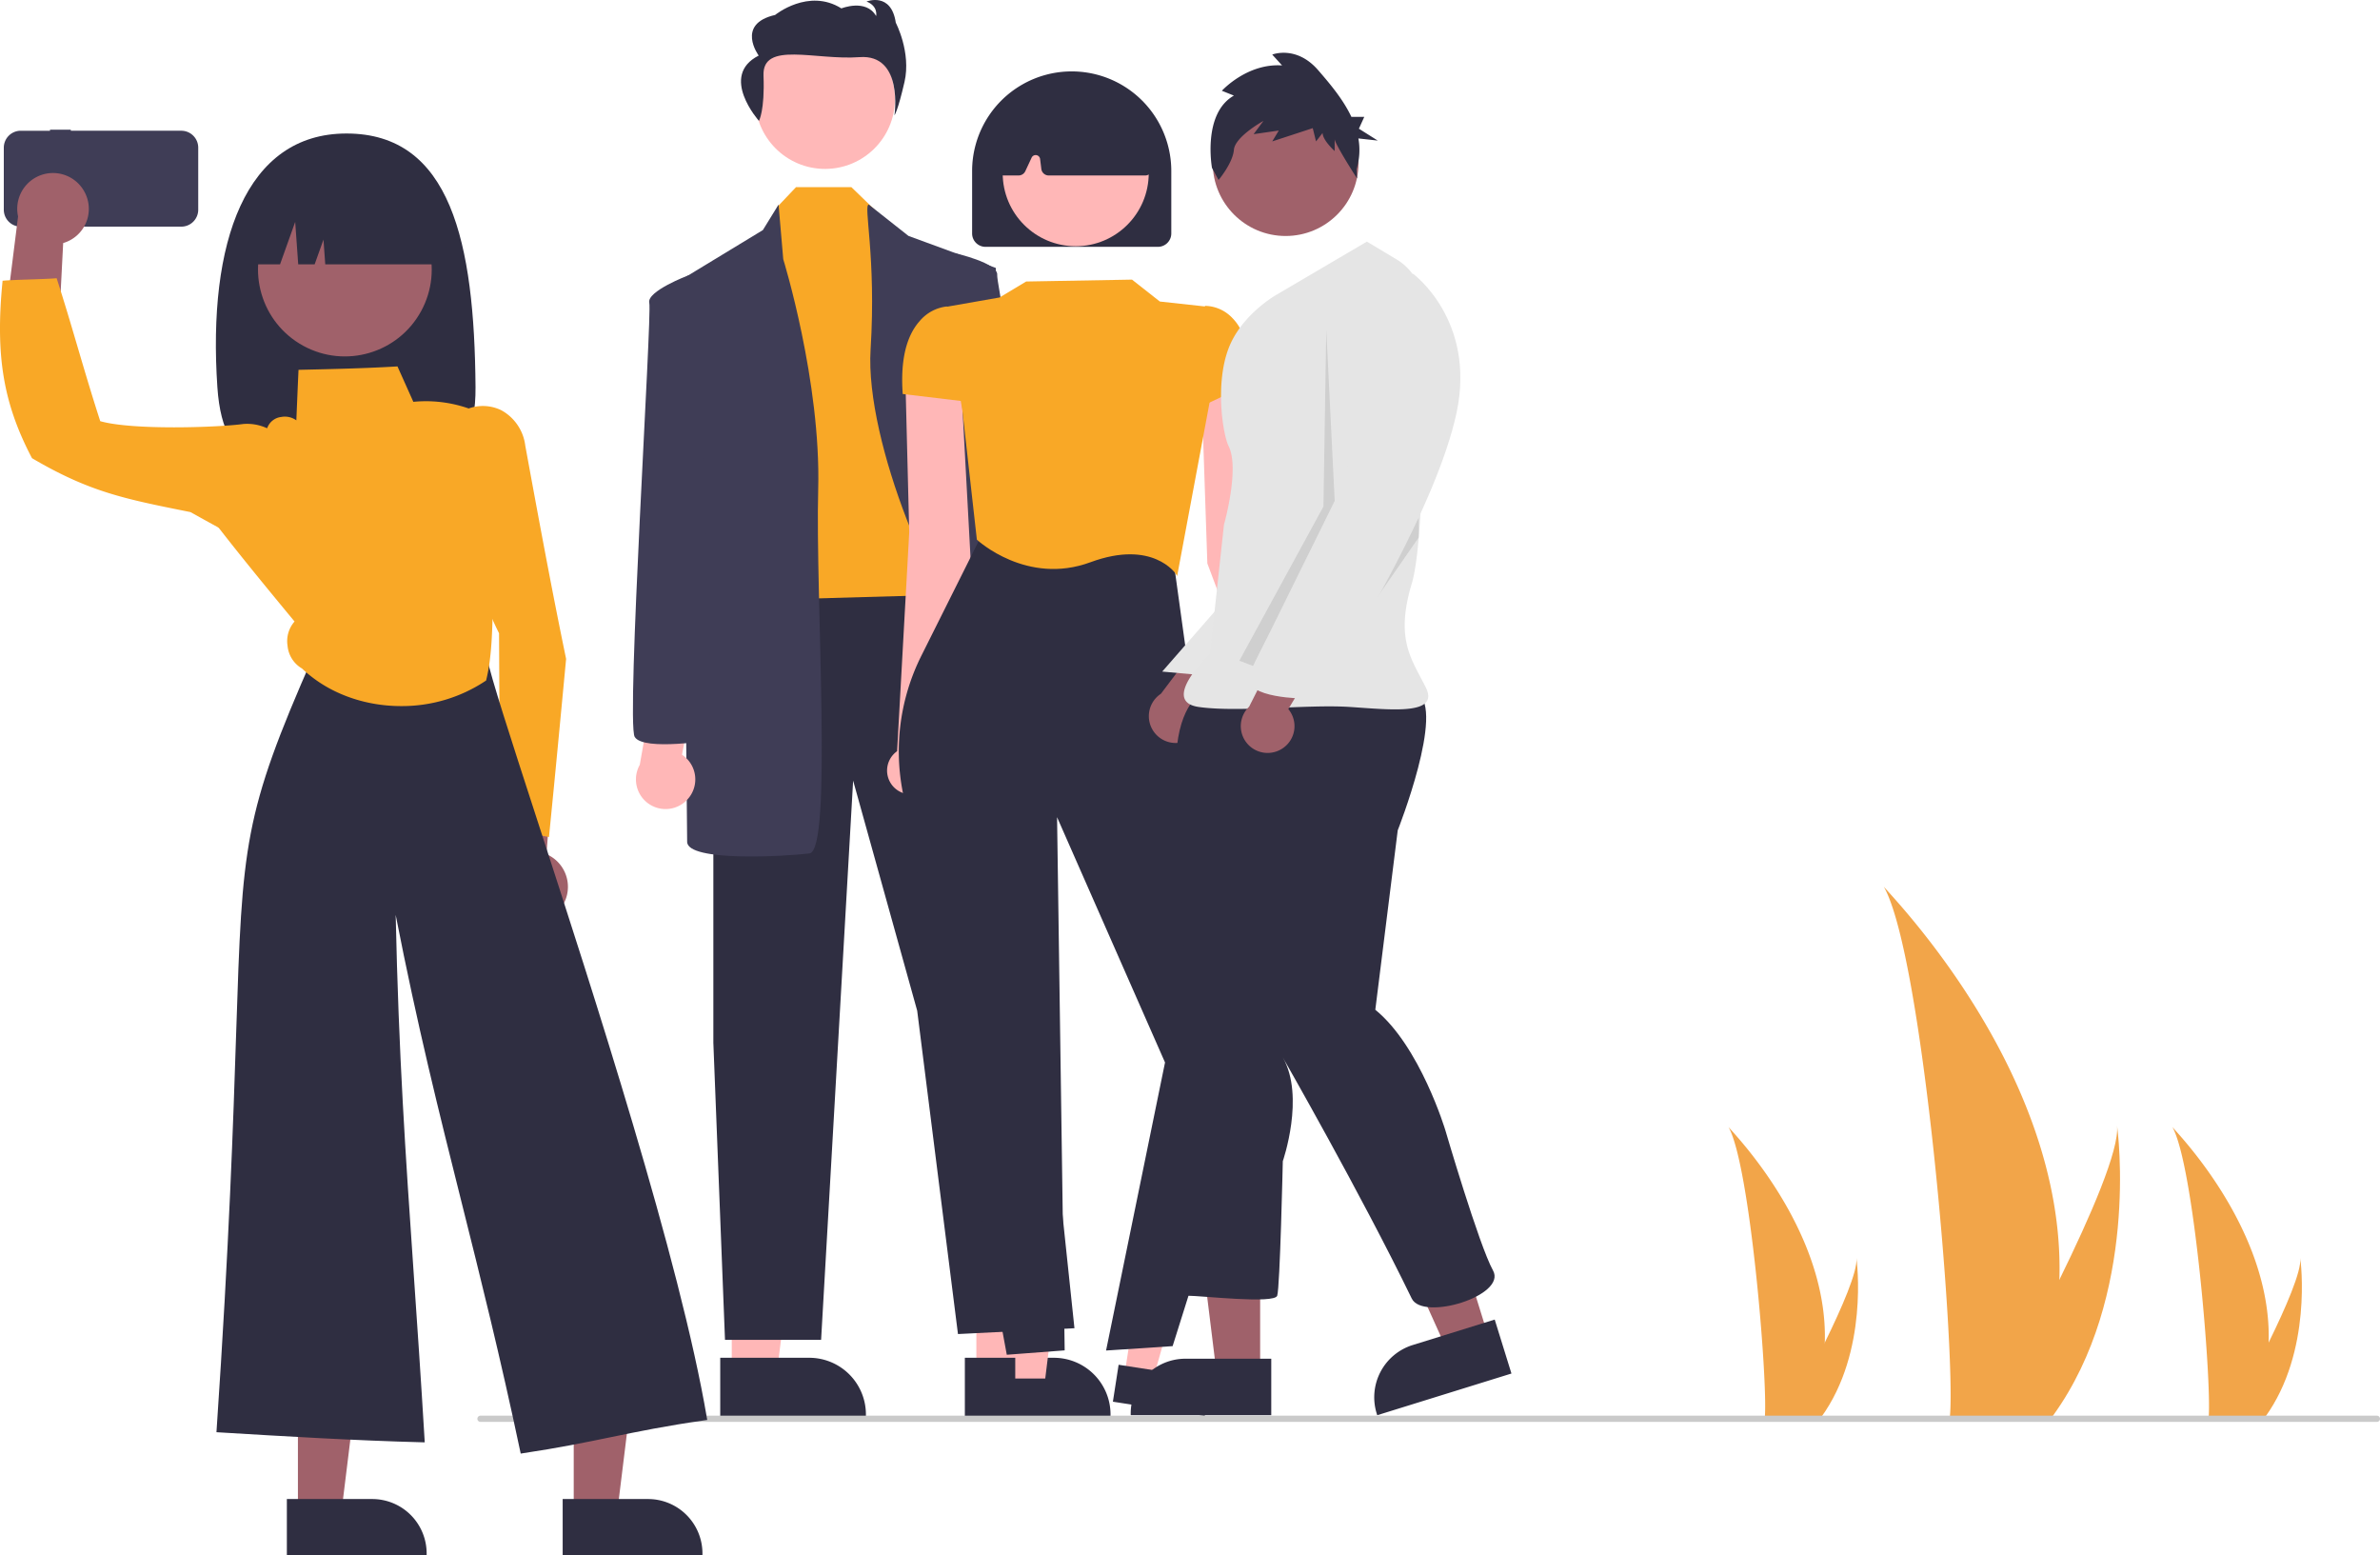 <?xml version="1.0" encoding="UTF-8"?> <svg xmlns="http://www.w3.org/2000/svg" width="669.643" height="437.475" viewBox="0 0 669.643 437.475"><g transform="translate(0)"><path d="M873.336,597.545a138.322,138.322,0,0,1-6.462,38.237c-.087.287-.184.57-.279.858H842.48c.025-.258.052-.545.077-.858C844.165,617.3,834.98,506.139,823.9,486.9,824.867,488.461,875.205,538.813,873.336,597.545Z" transform="translate(-293.906 -237.545)" fill="#f2a549"></path><path d="M875.721,645.544c-.2.287-.411.575-.626.858H857c.137-.245.3-.532.48-.858,2.988-5.393,11.834-21.52,20.045-38.237,8.82-17.965,16.919-36.612,16.237-43.361C893.977,565.468,900.083,611.869,875.721,645.544Z" transform="translate(-298.101 -247.307)" fill="#f2a549"></path><path d="M944,625.023a75.83,75.83,0,0,1-3.543,20.962c-.048.157-.1.313-.153.47h-13.22c.014-.141.028-.3.042-.47.881-10.133-4.154-71.073-10.23-81.62C917.428,565.221,945.024,592.825,944,625.023Z" transform="translate(-305.69 -247.36)" fill="#f2a549"></path><path d="M945.307,651.337c-.111.157-.226.315-.343.47h-9.918c.075-.134.162-.292.263-.47,1.638-2.957,6.488-11.8,10.989-20.962,4.835-9.849,9.275-20.071,8.9-23.771C955.316,607.438,958.663,632.876,945.307,651.337Z" transform="translate(-307.989 -252.712)" fill="#f2a549"></path><path d="M801,625.023a75.831,75.831,0,0,1-3.543,20.962c-.048.157-.1.313-.153.47h-13.22c.014-.141.028-.3.042-.47.881-10.133-4.154-71.073-10.231-81.62C774.428,565.221,802.024,592.825,801,625.023Z" transform="translate(-287.571 -247.36)" fill="#f2a549"></path><path d="M802.307,651.337c-.111.157-.225.315-.343.47h-9.918c.075-.134.162-.292.263-.47,1.638-2.957,6.488-11.8,10.989-20.962,4.835-9.849,9.275-20.071,8.9-23.771C812.316,607.438,815.663,632.876,802.307,651.337Z" transform="translate(-289.87 -252.712)" fill="#f2a549"></path><path d="M314.574,434.986h12.712l6.048-49.031H314.572Z" transform="translate(-39.858 -48.903)" fill="#ffb7b7"></path><path d="M527.871,638.713h25.035a15.954,15.954,0,0,1,15.954,15.953v.519l-40.988,0Z" transform="translate(-256.398 -256.78)" fill="#2f2e41"></path><path d="M235.763,434.986h12.712l6.047-49.031H235.76Z" transform="translate(-29.872 -48.903)" fill="#ffb7b7"></path><path d="M449.059,638.713h25.035a15.954,15.954,0,0,1,15.954,15.953v.519l-40.988,0Z" transform="translate(-246.412 -256.78)" fill="#2f2e41"></path><path d="M229.832,187.638V317.1l3.277,83.574h27.039l9.012-157.316,18.026,64.729,11.472,90.947,32.774-1.638L309.31,187.638Z" transform="translate(-29.121 -23.775)" fill="#2f2e41"></path><circle cx="19.664" cy="19.664" r="19.664" transform="translate(212.478 8.186)" fill="#ffb8b8"></circle><path d="M255,60.275,249.76,65.8l-4.916,110.613,58.174-1.639L289.089,78.095,276.8,66.316l-6.236-6.041Z" transform="translate(-31.023 -7.637)" fill="#f9a826"></path><path d="M459.463,274.437l4.416-7.167,1.32,15.36s10.652,34.413,9.832,64.729,4.1,101.6-2.458,102.419-34.413,2.458-34.413-3.277-1.639-158.135-1.639-158.135Z" transform="translate(-244.823 -209.716)" fill="#3f3d56"></path><path d="M496.872,267.27l11.152,8.806,24.581,9.013s0,104.877,4.916,129.458,13.929,27.039,2.458,27.858-10.652-3.277-10.652-3.277,8.194-40.968-2.458-49.161-31.135-55.716-29.5-81.935S495.233,267.27,496.872,267.27Z" transform="translate(-252.416 -209.716)" fill="#3f3d56"></path><path d="M460.8,235.368s1.671-2.934,1.282-12.736,14.538-4.258,27.01-5.193,9.832,16.365,9.832,16.365.9-1.028,2.826-9.378-2.448-16.67-2.448-16.67c-1.288-8.774-8.231-5.962-8.231-5.962,3.344,1.3,2.7,4.085,2.7,4.085-2.83-4.962-9.773-2.15-9.773-2.15-9.26-5.811-18.644,1.841-18.644,1.841C454.169,208.109,460.729,217,460.729,217,449.48,222.69,460.8,235.368,460.8,235.368Z" transform="translate(-247.259 -201.366)" fill="#2f2e41"></path><path d="M436.334,453.692a8.3,8.3,0,0,0-1.471-12.634l3.542-18.622-10.791-4.913-4.633,26.368a8.34,8.34,0,0,0,13.353,9.8Z" transform="translate(-242.97 -228.754)" fill="#ffb7b7"></path><path d="M438.642,291.258l-2.176-1.166s-11.753,4.444-10.934,7.721-6.555,117.987-4.1,122.084,22.123.819,22.123.819Z" transform="translate(-242.848 -212.608)" fill="#3f3d56"></path><path d="M547.394,444.724a8.3,8.3,0,0,1-.291-12.716l-6.085-17.953,10.008-6.359,8.237,25.473a8.34,8.34,0,0,1-11.869,11.554Z" transform="translate(-258.064 -227.509)" fill="#ffb7b7"></path><path d="M535.429,413.261s19.929.525,21.8-3.872-21.307-116.983-20.949-120.343-11.9-6.134-11.9-6.134l-1.993,1.456Z" transform="translate(-255.703 -211.698)" fill="#3f3d56"></path><path d="M633.862,422.724l-12.338-60.457-5.42-44.654L604.1,325.381l1.659,49.209,19.165,50.985a6.68,6.68,0,1,0,8.942-2.85Z" transform="translate(-266.056 -216.095)" fill="#ffb7b7"></path><path d="M505.632,427.865l3.415-61.609-1.131-44.967,15.874,5.939,2.65,48.927-11.547,53.23a6.68,6.68,0,1,1-9.261-1.519Z" transform="translate(-253.223 -216.56)" fill="#ffb7b7"></path><path d="M327.1,442.531h8.111l3.859-31.287H327.1Z" transform="translate(-41.446 -52.107)" fill="#ffb7b7"></path><path d="M541.742,645.4h15.975a10.18,10.18,0,0,1,10.18,10.179v.331H541.742Z" transform="translate(-258.155 -257.628)" fill="#2f2e41"></path><path d="M362.281,438.474l8.016,1.24,8.6-30.329-11.831-1.83Z" transform="translate(-45.903 -51.64)" fill="#ffb7b7"></path><path d="M577.18,640.966l15.786,2.442h0a10.181,10.181,0,0,1,8.5,11.617l-.051.327-25.846-4Z" transform="translate(-262.442 -257.066)" fill="#2f2e41"></path><path d="M536.974,604.073l-.042-.227L507.568,445.085a59.973,59.973,0,0,1,5.3-37.5l17.773-35.545,53.032,7.185,6.259,45.255,22.3,86.33-.022.07-28.576,90.771-18.728,1.232,16.59-81.026-30.377-68.995,2.143,149.98Z" transform="translate(-253.701 -222.991)" fill="#2f2e41"></path><path d="M586.812,374.8l-.35-.548c-.063-.1-6.5-9.8-24.034-3.324-17.895,6.616-31.761-6.163-31.9-6.292l-.069-.065-4.053-36.121-4.784-29.323,15.229-2.672,7.487-4.492,29.773-.53,7.835,6.162L594.81,299l1.177,26.719-.005.029Z" transform="translate(-255.606 -212.777)" fill="#f9a826"></path><path d="M601.156,329.37V306.491l3.617-6.6.147,0a10.843,10.843,0,0,1,7.492,3.4c3.638,3.7,5.286,9.855,4.9,18.305l-.007.155Z" transform="translate(-265.684 -213.849)" fill="#f9a826"></path><path d="M526.266,326.908,507.83,324.7l-.014-.212c-.629-9.194.976-16.018,4.769-20.283a11.694,11.694,0,0,1,7.555-4.113l.106-.005,4.991,4.537Z" transform="translate(-253.84 -213.873)" fill="#f9a826"></path><path d="M582.489,273.715H533.976a3.768,3.768,0,0,1-3.764-3.764V252.386a28.02,28.02,0,1,1,56.041,0v17.565a3.768,3.768,0,0,1-3.764,3.764Z" transform="translate(-256.694 -204.28)" fill="#2f2e41"></path><circle cx="20.544" cy="20.544" r="20.544" transform="translate(282.121 28.175)" fill="#ffb7b7"></circle><path d="M579.881,254.217H552.758a2.094,2.094,0,0,1-2.075-1.832l-.351-2.809a1.255,1.255,0,0,0-2.382-.375l-1.778,3.81a2.1,2.1,0,0,1-1.895,1.206h-4.12a2.091,2.091,0,0,1-2.082-2.29l1.624-16.968a2.107,2.107,0,0,1,1.2-1.7,42.413,42.413,0,0,1,37.439.022,2.094,2.094,0,0,1,1.183,1.605l2.433,16.946a2.091,2.091,0,0,1-2.07,2.388Z" transform="translate(-257.69 -204.856)" fill="#2f2e41"></path><path d="M597.26,435.428a7.5,7.5,0,0,0,4.02-10.78L618.864,404.6l-13.726-1.894-14.593,19.325a7.544,7.544,0,0,0,6.716,13.394Z" transform="translate(-263.909 -226.877)" fill="#9f616a"></path><path d="M403.374,435.371H391.11l-5.834-47.3h18.1Z" transform="translate(-48.817 -49.171)" fill="#9f616a"></path><path d="M620.854,654.906H581.31v-.5a15.392,15.392,0,0,1,15.39-15.391h24.154Z" transform="translate(-263.169 -256.818)" fill="#2f2e41"></path><path d="M474.968,423.927l-11.713,3.636-19.6-43.445,17.287-5.366Z" transform="translate(-56.214 -47.99)" fill="#9f616a"></path><path d="M698.376,641.584,660.61,653.309l-.148-.478A15.392,15.392,0,0,1,670.6,633.568h0l23.066-7.161Z" transform="translate(-273.11 -255.221)" fill="#2f2e41"></path><path d="M609.62,393.871l-18.163,20.8,14.219,1.279Z" transform="translate(-264.455 -225.757)" fill="#e6e6e6"></path><path d="M603.081,424.269s-6.309,3.154-7.1,17.349,2.366,51.262,2.366,51.262-3.154,16.561,0,31.544-3.154,69.394.789,69.394,24.446,2.366,25.235,0,1.577-37.853,1.577-37.853,6.309-18.138,0-29.175c0,0,22.028,38.464,36.275,67.819,3.118,6.425,26.812-.789,22.87-7.886s-13.406-39.43-13.406-39.43-7.1-23.658-19.715-33.91l6.309-50.47s13.406-33.91,5.522-38.641S603.081,424.269,603.081,424.269Z" transform="translate(-265.012 -229.343)" fill="#2f2e41"></path><circle cx="20.503" cy="20.503" r="20.503" transform="translate(341.223 25.377)" fill="#a0616a"></circle><path d="M649.932,279.187,624.442,294.17s-9.76,5.5-13.406,14.983c-3.886,10.111-1.627,24.346,0,27.6,3.154,6.309-1.323,22.081-1.323,22.081l-3.943,36.275s-14.195,13.406-3.154,14.983,30.755-.789,42.584,0,25.235,2.366,21.292-5.522-8.674-13.407-3.943-29.175c3.7-12.342,3.542-58.487,3.3-77.975a15.688,15.688,0,0,0-7.619-13.257Z" transform="translate(-265.336 -211.226)" fill="#e5e5e5"></path><path d="M640.769,307.633l2.365,48.1-22.927,46.429-3.888-1.48,23.658-43.373Z" transform="translate(-267.605 -214.83)" opacity="0.1" style="isolation:isolate"></path><path d="M670.223,373.654v-5.522L643.413,412.3Z" transform="translate(-271.038 -222.496)" opacity="0.1" style="isolation:isolate"></path><path d="M613.6,230.406l-3.387-1.355s7.089-7.8,16.948-7.124l-2.774-3.053s6.779-2.714,12.942,4.41c3.24,3.745,6.988,8.147,9.327,13.106h3.63l-1.515,3.336,5.3,3.336-5.443-.6a18.46,18.46,0,0,1-.515,8.64l.149,2.637s-6.312-9.767-6.312-11.122v3.393s-3.39-3.053-3.39-5.089l-1.849,2.375-.924-3.731-11.4,3.731,1.848-3.055-7.089,1.018,2.774-3.731s-8.012,4.41-8.32,8.142-4.314,8.481-4.314,8.481l-1.849-3.393S604.67,235.495,613.6,230.406Z" transform="translate(-266.428 -203.52)" fill="#2f2e41"></path><path d="M628.1,437.772a7.5,7.5,0,0,0,2.043-11.323L643.892,403.6l-13.844.573-10.931,21.609a7.544,7.544,0,0,0,8.986,11.989Z" transform="translate(-267.663 -226.99)" fill="#9f616a"></path><path d="M659.685,290.756l5.914-1.183s17.743,13.012,12.223,39.035-29.966,65.454-29.966,65.454-5.522,7.1-7.1,8.674-4.732,0-3.154,2.366-2.366,3.943-2.366,3.943-17.349,0-15.772-6.309,28.39-51.262,28.39-51.262l-3.943-41.8S640.757,289.179,659.685,290.756Z" transform="translate(-267.991 -212.542)" fill="#e5e5e5"></path><path d="M905.267,659.112H371.685a.873.873,0,0,1,0-1.747H905.267a.873.873,0,0,1,0,1.747Z" transform="translate(-236.497 -259.144)" fill="#cacaca"></path><path d="M231.23,243.135v.3H223a4.766,4.766,0,0,0-4.766,4.766v17.445A4.766,4.766,0,0,0,223,270.412h45.172a4.766,4.766,0,0,0,4.766-4.766V248.2a4.766,4.766,0,0,0-4.766-4.766H237.091v-.3Z" transform="translate(-217.164 -206.658)" fill="#3f3d56"></path><path d="M359.618,315.747C359.81,341.491,343.36,337.6,323.3,337.6s-34.565,3.835-36.314-21.851c-2.779-40.816,7.942-71.381,36.314-71.381C352.654,244.366,359.315,274.931,359.618,315.747Z" transform="translate(-225.823 -206.814)" fill="#2f2e41"></path><path d="M241.12,262.752a10,10,0,0,1-6.18,14.041L233.11,312.3,218.23,301.347l4.019-32.038a10.059,10.059,0,0,1,18.87-6.557Z" transform="translate(-217.164 -208.426)" fill="#a0616a"></path><path d="M395.4,486.064a10,10,0,0,0-4.37-14.705L393.67,435.9l-16.135,9-.031,32.289a10.059,10.059,0,0,0,17.9,8.872Z" transform="translate(-237.271 -231.083)" fill="#a0616a"></path><path d="M95.985,480.583h12.2l5.8-47.047h-18Z" transform="translate(-12.162 -54.932)" fill="#a0616a"></path><path d="M309.432,684.214h24.022a15.308,15.308,0,0,1,15.308,15.308v.5H309.432Z" transform="translate(-228.72 -262.545)" fill="#2f2e41"></path><path d="M184.846,480.583h12.2l5.8-47.047h-18Z" transform="translate(-23.421 -54.932)" fill="#a0616a"></path><path d="M398.293,684.214h24.022a15.308,15.308,0,0,1,15.308,15.308v.5H398.294Z" transform="translate(-239.979 -262.545)" fill="#2f2e41"></path><path d="M390.112,453.382l-.53-.1c-4.443-.8-8.94-1.618-12.893-2.468l-.391-.085v-.4c-.068-18.034-.136-36.064-.236-54.258A114.686,114.686,0,0,1,364.593,334.6l.022-.223.183-.131a11.794,11.794,0,0,1,11.885-.919,13.177,13.177,0,0,1,6.764,10c3.6,19.595,7.317,39.886,11.469,59.882l.015.073-.007.075c-1.538,16.307-3.128,33.17-4.761,49.486Z" transform="translate(-235.648 -217.935)" fill="#f9a826"></path><path d="M372.358,636.154l-.1-.459c-5.706-26.991-11.214-48.97-16.541-70.225-6.384-25.473-12.433-49.611-18.54-80.847.839,39.391,2.787,67.691,5.026,100.221,1.011,14.688,2.057,29.877,3.117,47.609l.033.541-.542-.014c-19.09-.489-38.648-1.668-57.562-2.808l-.5-.03.034-.5c3.581-52.783,4.7-87.082,5.522-112.127,1.729-52.838,1.994-60.959,21.676-105.676.746-1.7,5.2-6.709,10.091-5.945L362.8,411.92l.068.341c1.093,5.5,6.515,22.206,14.02,45.322C392.93,507,417.176,581.676,424.75,626.19l.086.5-.506.072c-11,1.563-18.919,3.192-26.576,4.766-7.245,1.49-14.736,3.03-24.932,4.552Z" transform="translate(-225.846 -227.271)" fill="#2f2e41"></path><path d="M338.714,414.938c-10.335,0-20.551-3.585-27.875-10.568a8.266,8.266,0,0,1-4.078-6.424,8.381,8.381,0,0,1,1.969-6.8c-7.18-8.691-14.593-17.673-21.689-26.82l-.2-.253.227-.433c4.643-8.871,9.444-18.042,14.054-27.105a4.736,4.736,0,0,1,3.862-2.924,5.506,5.506,0,0,1,4.252.95l.009-.221c.193-4.588.385-9.176.583-13.524l.021-.464.465-.011c8.865-.2,18.031-.4,27.035-.932l.343-.02,4.466,9.962a36.526,36.526,0,0,1,20.956,4.254l.295.157-.034.332a202.821,202.821,0,0,0,1.163,51.421c-.139,7.772-.289,15.715-1.866,22.047l-.046.185-.158.107A42.483,42.483,0,0,1,338.714,414.938Z" transform="translate(-225.858 -216.32)" fill="#f9a826"></path><path d="M291.822,368.121l-.595-.273c-6.945-3.484-13.911-7.349-20.648-11.087l-.931-.182c-17.738-3.561-27.51-5.522-43.513-14.906l-.123-.073-.066-.126c-8.013-15.307-10.248-28.688-8.247-49.369l.04-.415.415-.033c1.735-.141,4.562-.235,7.3-.326,2.66-.088,5.411-.181,7.1-.313l.391-.031.121.373c2.1,6.476,3.878,12.517,5.764,18.913,1.939,6.575,3.942,13.37,6.383,20.92,8.936,2.568,32.891,1.8,40.339.786a13.327,13.327,0,0,1,11.637,5.291l.138.173-.036.219c-1.64,10.007-3.523,20.074-5.343,29.809Z" transform="translate(-217.01 -212.721)" fill="#f9a826"></path><circle cx="24.436" cy="24.436" r="24.436" transform="translate(63.872 85.542) rotate(-61.337)" fill="#a0616a"></circle><path d="M296.166,282.765h9.665l4.264-11.939.853,11.939h4.619l2.487-6.964.5,6.964h34.324A25.867,25.867,0,0,0,327.008,256.9h-4.975a25.867,25.867,0,0,0-25.867,25.867Z" transform="translate(-227.039 -208.402)" fill="#2f2e41"></path></g></svg> 